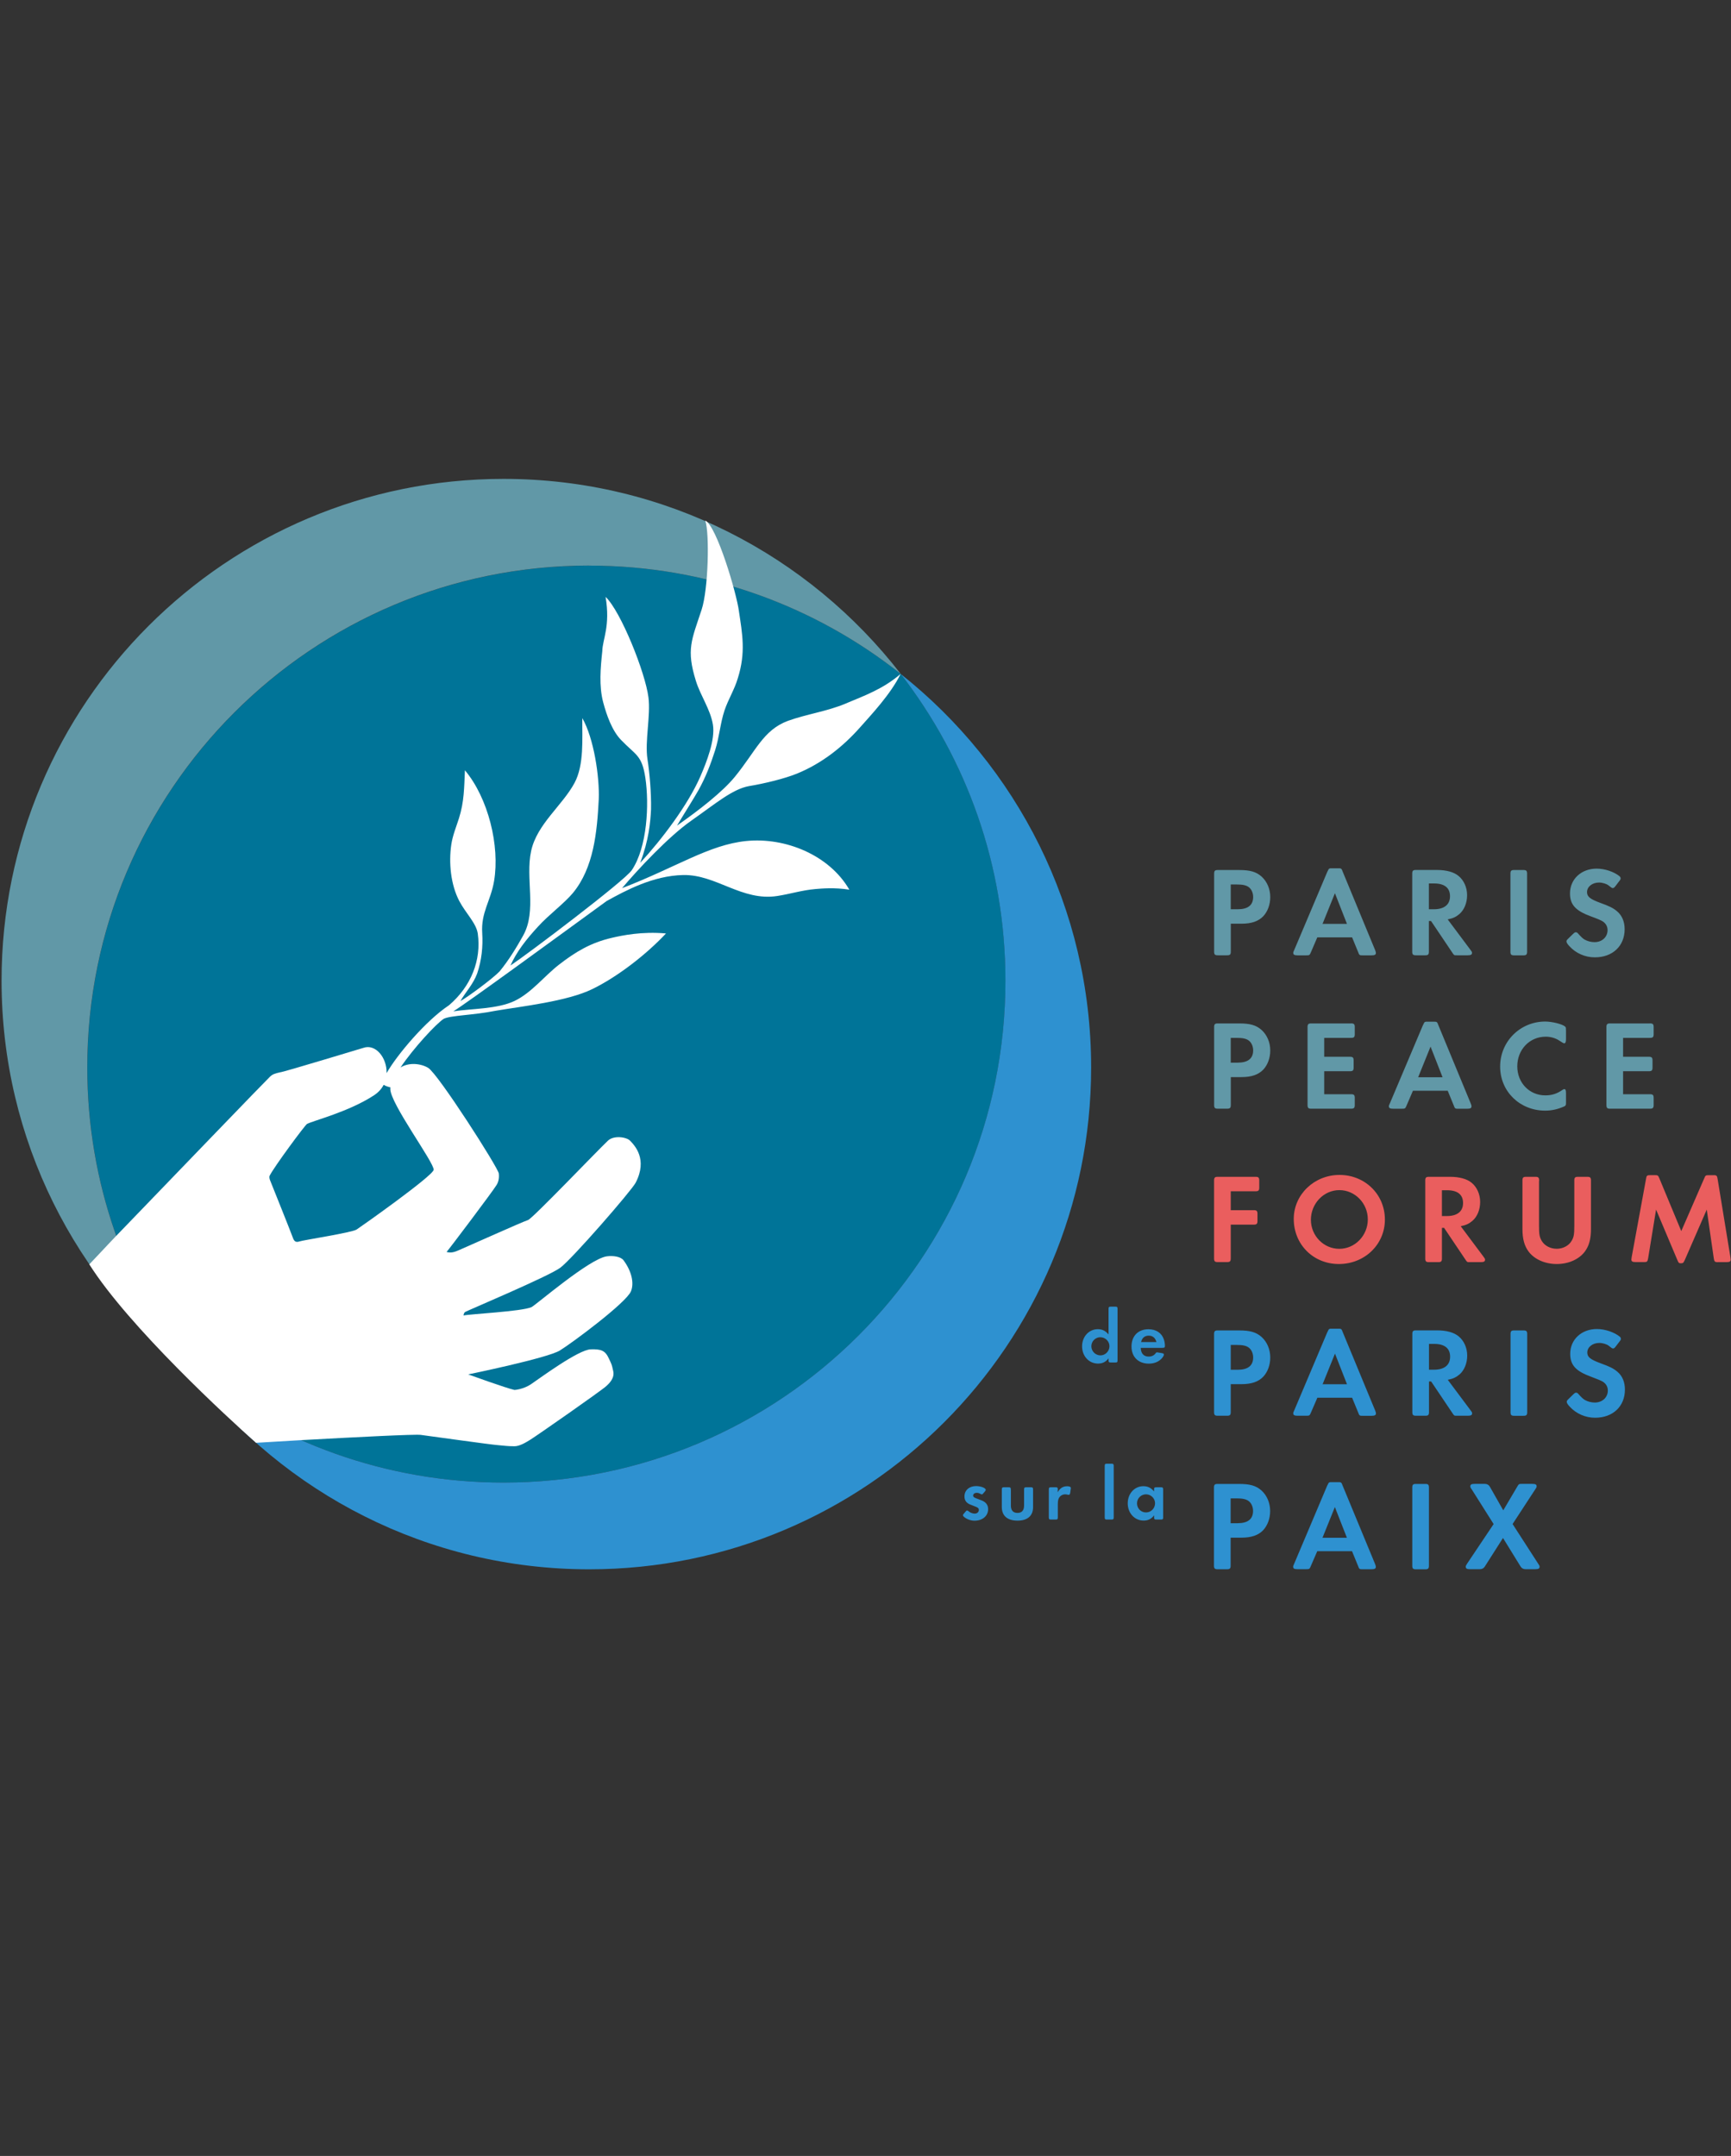 <?xml version="1.0" encoding="UTF-8"?>
<svg id="Logos_COULEUR" xmlns="http://www.w3.org/2000/svg" viewBox="0 0 321.14 400">
  <rect x="0" y="0" width="321.14" height="400" fill="#333333" stroke="none"/>
  <defs>
    <style>
      .cls-1 {
        fill: #6198a7;
      }

      .cls-2 {
        fill: #ea5e5e;
      }

      .cls-3 {
        fill: #2e91d0;
      }

      .cls-4 {
        fill: #007498;
      }

      .cls-5 {
        fill: #fff;
      }
    </style>
  </defs>
  <path class="cls-4" d="M109.32,104.94c-51.43,0-93.12,41.69-93.12,93.11,0,21.44,7.25,41.18,19.43,56.92,15.88,12.58,35.95,20.1,57.79,20.1,51.43,0,93.12-41.69,93.12-93.11,0-21.44-7.25-41.18-19.43-56.92-15.88-12.58-35.95-20.1-57.79-20.1"/>
  <path class="cls-1" d="M109.32,104.94c21.83,0,41.91,7.52,57.79,20.1-17.03-22.01-43.7-36.19-73.69-36.19C41.98,88.85.29,130.53.29,181.95c0,29.59,13.81,55.95,35.33,73.01-12.18-15.74-19.43-35.48-19.43-56.92,0-51.42,41.69-93.11,93.12-93.11"/>
  <path class="cls-3" d="M167.1,125.04c12.18,15.74,19.43,35.48,19.43,56.92,0,51.42-41.69,93.11-93.12,93.11-21.83,0-41.91-7.52-57.79-20.1,17.03,22.01,43.7,36.19,73.69,36.19,51.43,0,93.12-41.68,93.12-93.11,0-29.59-13.81-55.95-35.33-73.01"/>
  <path class="cls-5" d="M80.45,217.05c-.15,1.12-13.37,10.47-14.29,11.07-.9.58-9.84,1.95-10.57,2.2-.71.24-1.01,0-1.25-.66-.49-1.35-3.7-9.34-4.24-10.69-.1-.26-.18-.63-.07-.84.83-1.66,6.57-9.41,6.93-9.6,1.07-.59,7.72-2.23,12.42-5.31.84-.55,1.42-1.22,1.8-1.95.35.25,1.06.43,1.25.48,0,.08-.02.16-.02.24-.09,2.67,8.22,13.79,8.05,15.08M156.94,130.52c-3.53,1.48-7.22,1.95-10.78,3.23-4.59,1.72-5.93,5.61-9.85,10.4-2.26,2.76-6.54,6.11-10.71,9.03,1.13-1.9,3.21-5.19,3.99-6.59,1.33-2.39,2.25-4.78,3.09-7.41.77-2.43.94-4.97,1.73-7.36.68-2.04,1.87-3.91,2.48-6.01,1.5-4.77.82-8.22.2-12.39-.4-3.22-4.11-15.83-6.25-16.84.83,2.38.56,12.78-.67,16.52-1.86,5.66-2.89,7.39-1.06,13.25.85,2.74,2.69,5.27,3.15,8.1.46,2.81-1.2,7.01-2.33,9.61-2.33,5.34-7.21,11.76-11.16,16.03,1.62-4.28,1.89-7.56,2.01-9.94.06-3.03-.27-6.82-.66-9.28-.52-3.36.62-8.11.18-11.49-.59-4.62-5.12-15.95-7.95-18.64.91,5.47-.56,7.81-.61,10.06-.33,3.07-.64,6.47.16,9.49.63,2.36,1.62,5.23,3.31,6.99,2.74,2.85,3.88,2.78,4.52,7.04.73,4.9.36,12.88-2.53,17.14-1.35,1.99-19.39,15.62-22.5,17.68,1.14-2.56,2.88-4.8,5.12-7.23,1.91-2.12,4.87-4.31,6.45-6.21,3.88-4.68,4.5-11.32,4.81-17.39.17-4.17-.92-11.39-3.05-15.07-.04,3.84.36,8.65-1.44,12.01-2.25,4.2-6.97,7.65-8.05,12.62-1.12,5.14,1.11,11.05-1.49,15.72-1.19,2.13-2.64,4.54-4.36,6.63-1.32,1.39-6.2,4.97-7.28,5.51,1.07-1.81,2.34-3.07,3.11-5.1.83-2.44,1.1-5.01.94-7.52-.25-3.82,1.58-5.96,2.2-9.64,1.1-6.53-1.08-15.4-5.41-20.56-.14,3.23-.13,5.82-1.1,8.9-.5,1.58-1.18,3.19-1.43,4.92-.49,3.38-.1,7.4,1.48,10.43,1.17,2.24,3.17,4.12,3.44,6.07.68,4.91-1.24,9.78-5.34,13.28-4.27,2.82-9.63,9.17-11.58,12.59.09-2.82-2.03-5.5-4.32-4.68-.23.05-14.8,4.5-15.43,4.53-.82.19-1.34.3-1.87.8-.63.58-18.29,18.91-28.57,29.58-2.03,2.11-3.69,3.94-4.96,5.25,7.3,11.56,25.87,28.65,30.93,33.11,2.41-.13,5.41-.33,8.3-.49,10.44-.58,21.16-1.12,22.25-.98,1.93.25,12.96,1.81,14.39,1.91,1.18.09,1.6.2,3.02.2,1,0,2.27-.81,2.98-1.25,1.1-.68,13.13-9.06,14.06-9.93.4-.37,1.57-1.4,1.27-2.74-.3-1.35-.24-1.13-.82-2.38-.68-1.47-1.44-1.74-3.36-1.68-2.29.07-9.4,5.33-11.08,6.47-1.35.92-3,1.08-3.08,1.06-1.5-.32-8.57-2.88-8.57-2.88,0,0,14.72-3.02,17.01-4.44,2.29-1.41,12.3-8.85,13.18-10.97.64-1.54.11-3.76-1.36-5.75-.53-.71-1.94-.9-3.1-.75-3.23.42-13.25,9.1-13.99,9.43-1.83.81-11.52,1.28-12.61,1.55.03-.33.15-.57.33-.67.56-.31,15.41-6.57,17.61-8.18,2.15-1.57,13.23-14.3,14-15.79,2.27-4.38-.2-6.92-1.04-7.79-.65-.68-3.01-1.05-4.11,0-2.15,2.04-13.99,14.45-14.82,14.72-1.05.33-10.76,4.7-12.85,5.6-.7.3-1.41.58-2.26.32.54-.6,8.52-11.19,9.24-12.37.12-.19.59-.88.45-2.18-.12-1.08-11.25-18.47-13.1-19.6-1.29-.79-3.53-1.09-5.14-.07,2.46-3.66,6.67-8.17,8.03-9.04,1.36-.65,5.42-.64,9.64-1.49,4.84-.82,13.24-1.74,17.9-4.01,4.75-2.31,10.1-6.49,13.68-10.33-4.47-.4-8.11.36-10.08.82-3.89.9-6.73,2.61-9.79,4.99-2.71,2.11-5.1,5.22-8.22,6.71-3.19,1.52-7.91,1.41-11.36,1.93,2.38-1.43,19.64-14.05,28.45-20.47,3.45-1.9,8.6-4.72,14.22-4.82,6.09-.11,10.86,4.9,17.43,3.89,2.51-.39,4.53-1.07,7.09-1.29,1.05-.09,3.56-.32,6.28.12-3.71-6.42-11.86-9.76-19.13-9.03-6.92.7-12.86,4.82-23.04,8.75,2.91-3.44,8.63-9.58,12.84-12.52,4.54-3.19,7.63-5.84,10.67-6.41,2.92-.48,6.67-1.4,8.93-2.32,4.59-1.87,8.51-4.95,11.76-8.63,1.89-2.14,5.64-6.09,7.48-9.87-3.21,2.77-6.62,4-10.16,5.48"/>
  <path class="cls-3" d="M182.7,276.75c.15-.18.18-.25.18-.33,0-.34-.9-.7-1.8-.7-1.27,0-2.15.79-2.15,1.91,0,.55.2.97.59,1.25.26.19.4.25,1.15.53.76.28.93.4.93.75,0,.37-.33.67-.76.67-.33,0-.76-.14-1-.33q-.3-.25-.4-.25c-.12,0-.15.01-.34.25l-.25.29c-.18.21-.2.24-.2.33,0,.12.1.25.3.4.54.4,1.2.62,1.85.62,1.48,0,2.52-.88,2.52-2.14,0-.55-.22-1.01-.66-1.33-.28-.19-.5-.29-1.16-.53-.76-.26-.96-.4-.96-.66,0-.3.28-.51.67-.51.17,0,.35.03.44.08q.42.21.48.21c.12,0,.15-.01.34-.25l.21-.24ZM187.53,276.41c.01-.4-.07-.48-.47-.47h-.73c-.4-.01-.48.07-.47.47v3.2c0,1.62,1.04,2.52,2.91,2.52s2.89-.9,2.89-2.52v-3.2c.01-.4-.07-.48-.47-.47h-.73c-.4-.01-.48.07-.47.47v2.92c0,.9-.42,1.37-1.22,1.37s-1.23-.47-1.23-1.37v-2.92ZM196.25,276.41c.01-.4-.07-.48-.47-.47h-.73c-.4-.01-.48.07-.47.47v5.05c-.01.4.07.48.47.47h.73c.4.01.48-.07.47-.47v-2.41c0-.68.11-1.06.37-1.36.25-.28.62-.44.98-.44.12,0,.33.03.55.08.04.01.08.01.12.01.17,0,.24-.1.29-.43l.08-.59c.01-.05.03-.19.03-.23,0-.22-.25-.34-.68-.34-.77,0-1.33.34-1.76,1.11v-.44ZM206.62,272.04c.01-.4-.07-.48-.47-.47h-.73c-.4-.01-.48.07-.47.47v9.42c-.01.4.07.48.47.47h.73c.4.01.48-.07.47-.47v-9.42ZM214.11,281.46c-.01.4.07.48.48.47h.72c.42.01.5-.07.48-.47v-5.05c.01-.4-.07-.48-.48-.47h-.72c-.42-.01-.5.07-.48.47v.3c-.58-.68-1.18-.97-1.99-.97-1.65,0-2.9,1.38-2.9,3.18s1.26,3.2,2.95,3.2c.82,0,1.41-.29,1.95-.97v.31ZM212.61,277.25c.92,0,1.68.75,1.68,1.66s-.73,1.7-1.68,1.7-1.67-.76-1.67-1.69.75-1.67,1.67-1.67M228.31,285.29h1.99c1.87,0,3.16-.45,4.06-1.4.81-.88,1.28-2.16,1.28-3.54,0-1.52-.59-2.89-1.61-3.82-1-.88-2.11-1.21-4.18-1.21h-3.82c-.69-.02-.83.12-.81.83v14.19c-.02.69.12.83.81.81h1.47c.69.02.83-.12.81-.81v-5.06ZM228.31,282.61v-4.61h1.07c1.14,0,1.8.14,2.28.5.5.38.81,1.07.81,1.83,0,1.52-.97,2.28-2.89,2.28h-1.26ZM250.83,287.8l1.12,2.73c.21.59.26.64.9.62h1.59c.59,0,.81-.12.81-.45,0-.12-.05-.28-.14-.52l-6.03-14.57c-.21-.59-.26-.64-.9-.62h-1c-.57-.02-.66.02-.83.4-.02.07-.05.14-.1.19l-6.17,14.59c-.17.36-.17.38-.17.52,0,.33.21.45.81.45h1.57c.62,0,.67-.02.9-.59l1.19-2.75h6.46ZM249.88,285.31h-4.53l2.3-5.7,2.23,5.7ZM265.1,276.13c.02-.69-.12-.83-.81-.81h-1.47c-.69-.02-.83.12-.81.81v14.22c-.02.69.12.83.81.81h1.47c.69.02.83-.12.81-.81v-14.22ZM277.1,282.77l-4.91,7.33c-.24.36-.26.43-.26.59,0,.33.21.45.81.45h1.8q.62,0,.93-.5l3.37-5.29,3.25,5.27q.31.52.93.52h1.78c.62,0,.83-.12.83-.45,0-.17-.02-.21-.26-.57l-4.75-7.36,4.2-6.43c.24-.36.26-.4.26-.57,0-.33-.21-.45-.81-.45h-1.87c-.59,0-.62,0-.92.52l-2.59,4.39-2.49-4.39q-.31-.52-.93-.52h-1.88c-.59,0-.81.12-.81.45,0,.17.02.24.26.57l4.06,6.43Z"/>
  <path class="cls-3" d="M205.66,252.32c-.01.4.07.48.47.47h.73c.4.02.48-.07.47-.47v-9.42c.01-.4-.07-.48-.47-.47h-.73c-.4-.01-.48.07-.47.47v4.68c-.58-.68-1.18-.97-1.99-.97-1.65,0-2.92,1.38-2.92,3.18s1.26,3.2,2.95,3.2c.83,0,1.43-.29,1.97-.97v.3ZM204.16,248.11c.91,0,1.67.75,1.67,1.66s-.75,1.7-1.67,1.7-1.69-.76-1.69-1.69.75-1.68,1.69-1.68M215.64,250.07c.42,0,.48-.06.48-.4,0-.37-.08-.83-.21-1.2-.41-1.18-1.45-1.85-2.85-1.85-1.91,0-3.14,1.26-3.14,3.2s1.27,3.18,3.21,3.18c.94,0,1.72-.29,2.31-.87.26-.26.49-.61.49-.79s-.1-.25-.43-.3l-.61-.1q-.19-.03-.24-.03c-.11,0-.17.04-.26.17-.26.39-.73.61-1.29.61-.91,0-1.43-.57-1.47-1.61h4ZM211.7,249c.15-.75.67-1.19,1.41-1.19s1.24.41,1.43,1.19h-2.84ZM228.33,256.81h1.99c1.87,0,3.16-.45,4.06-1.4.81-.88,1.28-2.16,1.28-3.54,0-1.52-.59-2.9-1.61-3.82-1-.88-2.11-1.21-4.18-1.21h-3.82c-.69-.02-.83.12-.81.83v14.19c-.02.69.12.83.81.81h1.47c.69.02.83-.12.81-.81v-5.06ZM228.33,254.13v-4.6h1.07c1.14,0,1.8.14,2.28.5.5.38.81,1.07.81,1.83,0,1.52-.97,2.28-2.89,2.28h-1.26ZM250.85,259.33l1.12,2.73c.21.59.26.64.9.62h1.59c.59,0,.81-.12.81-.45,0-.12-.05-.29-.14-.52l-6.03-14.57c-.21-.59-.26-.64-.9-.62h-1c-.57-.02-.67.02-.83.4-.02.07-.05.14-.1.19l-6.17,14.59c-.17.36-.17.38-.17.52,0,.33.21.45.81.45h1.57c.62,0,.66-.02.9-.59l1.19-2.75h6.46ZM249.9,256.83h-4.53l2.3-5.69,2.23,5.69ZM268.6,256c1-.19,1.57-.48,2.18-1,.88-.76,1.42-2.07,1.42-3.49s-.59-2.75-1.57-3.56c-.88-.74-2.28-1.12-4.03-1.12h-3.77c-.69-.02-.83.12-.81.81v14.22c-.02.69.12.83.81.81h1.47c.69.02.83-.12.81-.81v-5.55h.4l3.94,5.86q.24.38.36.45t.57.05h1.9c.62,0,.83-.12.83-.45,0-.17-.05-.26-.31-.59l-4.2-5.62ZM265.11,254.13v-4.79h.95c1.94,0,2.97.81,2.97,2.37s-1.07,2.42-3.01,2.42h-.9ZM283.33,247.65c.02-.69-.12-.83-.81-.81h-1.47c-.69-.02-.83.12-.81.81v14.22c-.02.69.12.83.81.81h1.47c.69.02.83-.12.81-.81v-14.22ZM300.42,248.96c.24-.31.29-.4.29-.55,0-.17-.07-.29-.19-.4-1-.83-2.75-1.43-4.25-1.43-2.87,0-4.96,1.95-4.96,4.6,0,2.09,1.04,3.23,3.92,4.27,1.28.48,1.9.74,2.21.95.57.4.85.95.85,1.59,0,1.28-1.02,2.23-2.42,2.23-.64,0-1.28-.17-1.85-.48q-.45-.26-1.19-1.11c-.14-.17-.26-.24-.43-.24s-.24.05-.57.36l-.78.76c-.36.36-.38.4-.38.59s.14.43.52.85c1.21,1.33,2.92,2.09,4.74,2.09,3.3,0,5.53-2.11,5.53-5.22,0-1.4-.47-2.54-1.4-3.32-.74-.62-1.4-.95-3.18-1.59-1.85-.69-2.4-1.14-2.4-1.97,0-1,.97-1.78,2.23-1.78.62,0,1.42.24,1.78.55q.57.48.74.48c.21,0,.28-.05.59-.45l.59-.78Z"/>
  <path class="cls-2" d="M228.33,221.02h4.48c.69.02.83-.12.81-.83v-1.02c.02-.71-.12-.85-.81-.83h-6.76c-.69-.02-.83.12-.81.83v14.18c-.02.69.12.83.81.81h1.47c.69.02.83-.12.81-.81v-6.14h4.15c.69.02.83-.12.81-.83v-1.02c.02-.71-.12-.85-.81-.83h-4.15v-3.51ZM248.51,217.99c-4.7,0-8.49,3.65-8.49,8.16,0,4.74,3.63,8.37,8.37,8.37s8.54-3.58,8.54-8.25-3.7-8.28-8.42-8.28M248.49,220.81c2.89,0,5.27,2.44,5.27,5.43s-2.37,5.46-5.29,5.46-5.27-2.44-5.27-5.39,2.32-5.5,5.29-5.5M271,227.5c1-.19,1.57-.48,2.18-1,.88-.76,1.42-2.06,1.42-3.49s-.59-2.75-1.57-3.56c-.88-.73-2.28-1.11-4.03-1.11h-3.77c-.69-.02-.83.12-.81.81v14.21c-.02.69.12.83.81.81h1.47c.69.02.83-.12.81-.81v-5.55h.4l3.94,5.86q.24.38.36.45t.57.05h1.9c.62,0,.83-.12.83-.45,0-.17-.05-.26-.31-.59l-4.2-5.62ZM267.51,225.62v-4.79h.95c1.95,0,2.97.81,2.97,2.37s-1.07,2.42-3.01,2.42h-.9ZM285.54,219.15c.02-.69-.12-.83-.81-.81h-1.47c-.69-.02-.83.12-.81.81v8.87c0,1.85.36,3.16,1.16,4.22,1.09,1.42,3.04,2.28,5.2,2.28s4.1-.85,5.19-2.28c.81-1.07,1.16-2.37,1.16-4.22v-8.87c.02-.69-.12-.83-.81-.81h-1.47c-.69-.02-.83.12-.81.81v8.25c0,1.61-.09,2.13-.5,2.82-.52.9-1.59,1.47-2.77,1.47s-2.25-.57-2.78-1.47c-.4-.69-.5-1.21-.5-2.82v-8.25ZM311.91,228.4l-4.05-9.75c-.24-.59-.29-.62-.93-.62h-.71c-.66,0-.76.07-.85.73l-2.66,14.49c-.02.17-.05.33-.05.43,0,.36.19.48.81.48h1.42c.62.02.76-.07.83-.52l.05-.21,1.47-9.01,3.94,9.34c.26.59.29.62.69.62.33,0,.45-.07.59-.4.02-.05.05-.12.1-.19l4.08-9.37,1.3,9.01c.1.67.19.76.88.74h1.45c.62,0,.81-.12.81-.48q0-.09-.05-.43l-2.37-14.49c-.1-.66-.19-.76-.88-.73h-.71c-.62,0-.67.02-.9.59l-4.25,9.77Z"/>
  <path class="cls-1" d="M228.33,171.38h1.99c1.87,0,3.15-.45,4.06-1.4.81-.88,1.28-2.16,1.28-3.53,0-1.52-.59-2.89-1.61-3.82-1-.88-2.11-1.21-4.17-1.21h-3.82c-.69-.02-.83.12-.81.83v14.18c-.02.69.12.83.81.81h1.47c.69.02.83-.12.81-.81v-5.05ZM228.33,168.7v-4.6h1.07c1.14,0,1.8.14,2.28.5.5.38.81,1.07.81,1.82,0,1.52-.97,2.28-2.89,2.28h-1.26ZM250.84,173.9l1.12,2.73c.21.59.26.64.9.62h1.59c.59,0,.81-.12.81-.45,0-.12-.05-.29-.14-.52l-6.02-14.56c-.21-.59-.26-.64-.9-.62h-1c-.57-.02-.67.02-.83.4-.02.07-.05.14-.1.19l-6.17,14.59c-.17.36-.17.38-.17.52,0,.33.21.45.81.45h1.57c.62,0,.66-.02.9-.59l1.18-2.75h6.45ZM249.89,171.41h-4.53l2.3-5.69,2.23,5.69ZM268.58,170.58c1-.19,1.57-.48,2.18-1,.88-.76,1.42-2.06,1.42-3.49s-.59-2.75-1.57-3.56c-.88-.74-2.28-1.12-4.03-1.12h-3.77c-.69-.02-.83.12-.81.81v14.21c-.02.69.12.83.81.81h1.47c.69.02.83-.12.81-.81v-5.55h.4l3.94,5.86q.24.38.36.45t.57.05h1.9c.62,0,.83-.12.83-.45,0-.17-.05-.26-.31-.59l-4.2-5.62ZM265.09,168.7v-4.79h.95c1.94,0,2.97.81,2.97,2.37s-1.07,2.42-3.01,2.42h-.9ZM283.31,162.23c.02-.69-.12-.83-.81-.81h-1.47c-.69-.02-.83.12-.81.81v14.21c-.02.69.12.83.81.81h1.47c.69.02.83-.12.81-.81v-14.21ZM300.38,163.53c.24-.31.28-.4.28-.55,0-.17-.07-.28-.19-.4-1-.83-2.75-1.42-4.24-1.42-2.87,0-4.96,1.95-4.96,4.6,0,2.09,1.04,3.23,3.91,4.27,1.28.47,1.9.74,2.21.95.57.4.85.95.85,1.59,0,1.28-1.02,2.23-2.42,2.23-.64,0-1.28-.17-1.85-.48q-.45-.26-1.19-1.11c-.14-.17-.26-.24-.43-.24s-.24.05-.57.36l-.78.76c-.36.35-.38.4-.38.59s.14.43.52.85c1.21,1.33,2.92,2.09,4.74,2.09,3.3,0,5.53-2.11,5.53-5.22,0-1.4-.48-2.54-1.4-3.32-.74-.62-1.4-.95-3.18-1.59-1.85-.69-2.4-1.14-2.4-1.97,0-1,.97-1.78,2.23-1.78.62,0,1.42.24,1.78.55q.57.48.74.48c.21,0,.28-.05.59-.45l.59-.78Z"/>
  <path class="cls-1" d="M228.33,199.84h1.99c1.87,0,3.15-.45,4.06-1.4.81-.88,1.28-2.16,1.28-3.53,0-1.52-.59-2.89-1.61-3.82-1-.88-2.11-1.21-4.17-1.21h-3.82c-.69-.02-.83.12-.81.83v14.18c-.02.69.12.83.81.81h1.47c.69.02.83-.12.81-.81v-5.05ZM228.33,197.16v-4.6h1.07c1.14,0,1.8.14,2.28.5.5.38.81,1.07.81,1.82,0,1.52-.97,2.28-2.89,2.28h-1.26ZM245.67,192.56h4.86c.69.02.83-.12.81-.83v-1.02c.02-.71-.12-.86-.81-.83h-7.14c-.69-.02-.83.12-.81.83v14.16c-.02.71.12.86.81.83h7.14c.69.02.83-.12.81-.83v-1.02c.02-.71-.12-.85-.81-.83h-4.86v-4.27h4.65c.69.02.83-.12.81-.83v-1.02c.02-.71-.12-.85-.81-.83h-4.65v-3.51ZM268.58,202.36l1.12,2.73c.21.59.26.64.9.62h1.59c.59,0,.81-.12.81-.45,0-.12-.05-.29-.14-.52l-6.02-14.56c-.21-.59-.26-.64-.9-.62h-1c-.57-.02-.67.02-.83.4-.02.07-.05.14-.1.19l-6.17,14.59c-.17.36-.17.38-.17.52,0,.33.21.45.81.45h1.57c.62,0,.66-.02.9-.59l1.18-2.75h6.45ZM267.63,199.87h-4.53l2.3-5.69,2.23,5.69ZM290.52,191.14c0-.5-.02-.57-.17-.69-.52-.45-2.42-.92-3.67-.92-4.65,0-8.37,3.7-8.37,8.35s3.68,8.18,8.35,8.18c1.19,0,2.3-.24,3.49-.76.12-.05.17-.07.21-.12.14-.12.17-.19.17-.69v-1.59c0-.64-.07-.83-.33-.83-.07,0-.19.05-.29.12-1.04.73-1.99,1.04-3.22,1.04-2.94,0-5.2-2.32-5.2-5.39s2.25-5.5,5.29-5.5c.9,0,1.8.26,2.51.73q.74.5.88.5c.26,0,.36-.19.36-.83v-1.61ZM301.12,192.56h4.86c.69.02.83-.12.81-.83v-1.02c.02-.71-.12-.86-.81-.83h-7.14c-.69-.02-.83.12-.81.83v14.16c-.02.71.12.86.81.83h7.14c.69.02.83-.12.81-.83v-1.02c.02-.71-.12-.85-.81-.83h-4.86v-4.27h4.65c.69.02.83-.12.81-.83v-1.02c.02-.71-.12-.85-.81-.83h-4.65v-3.51Z"/>
</svg>